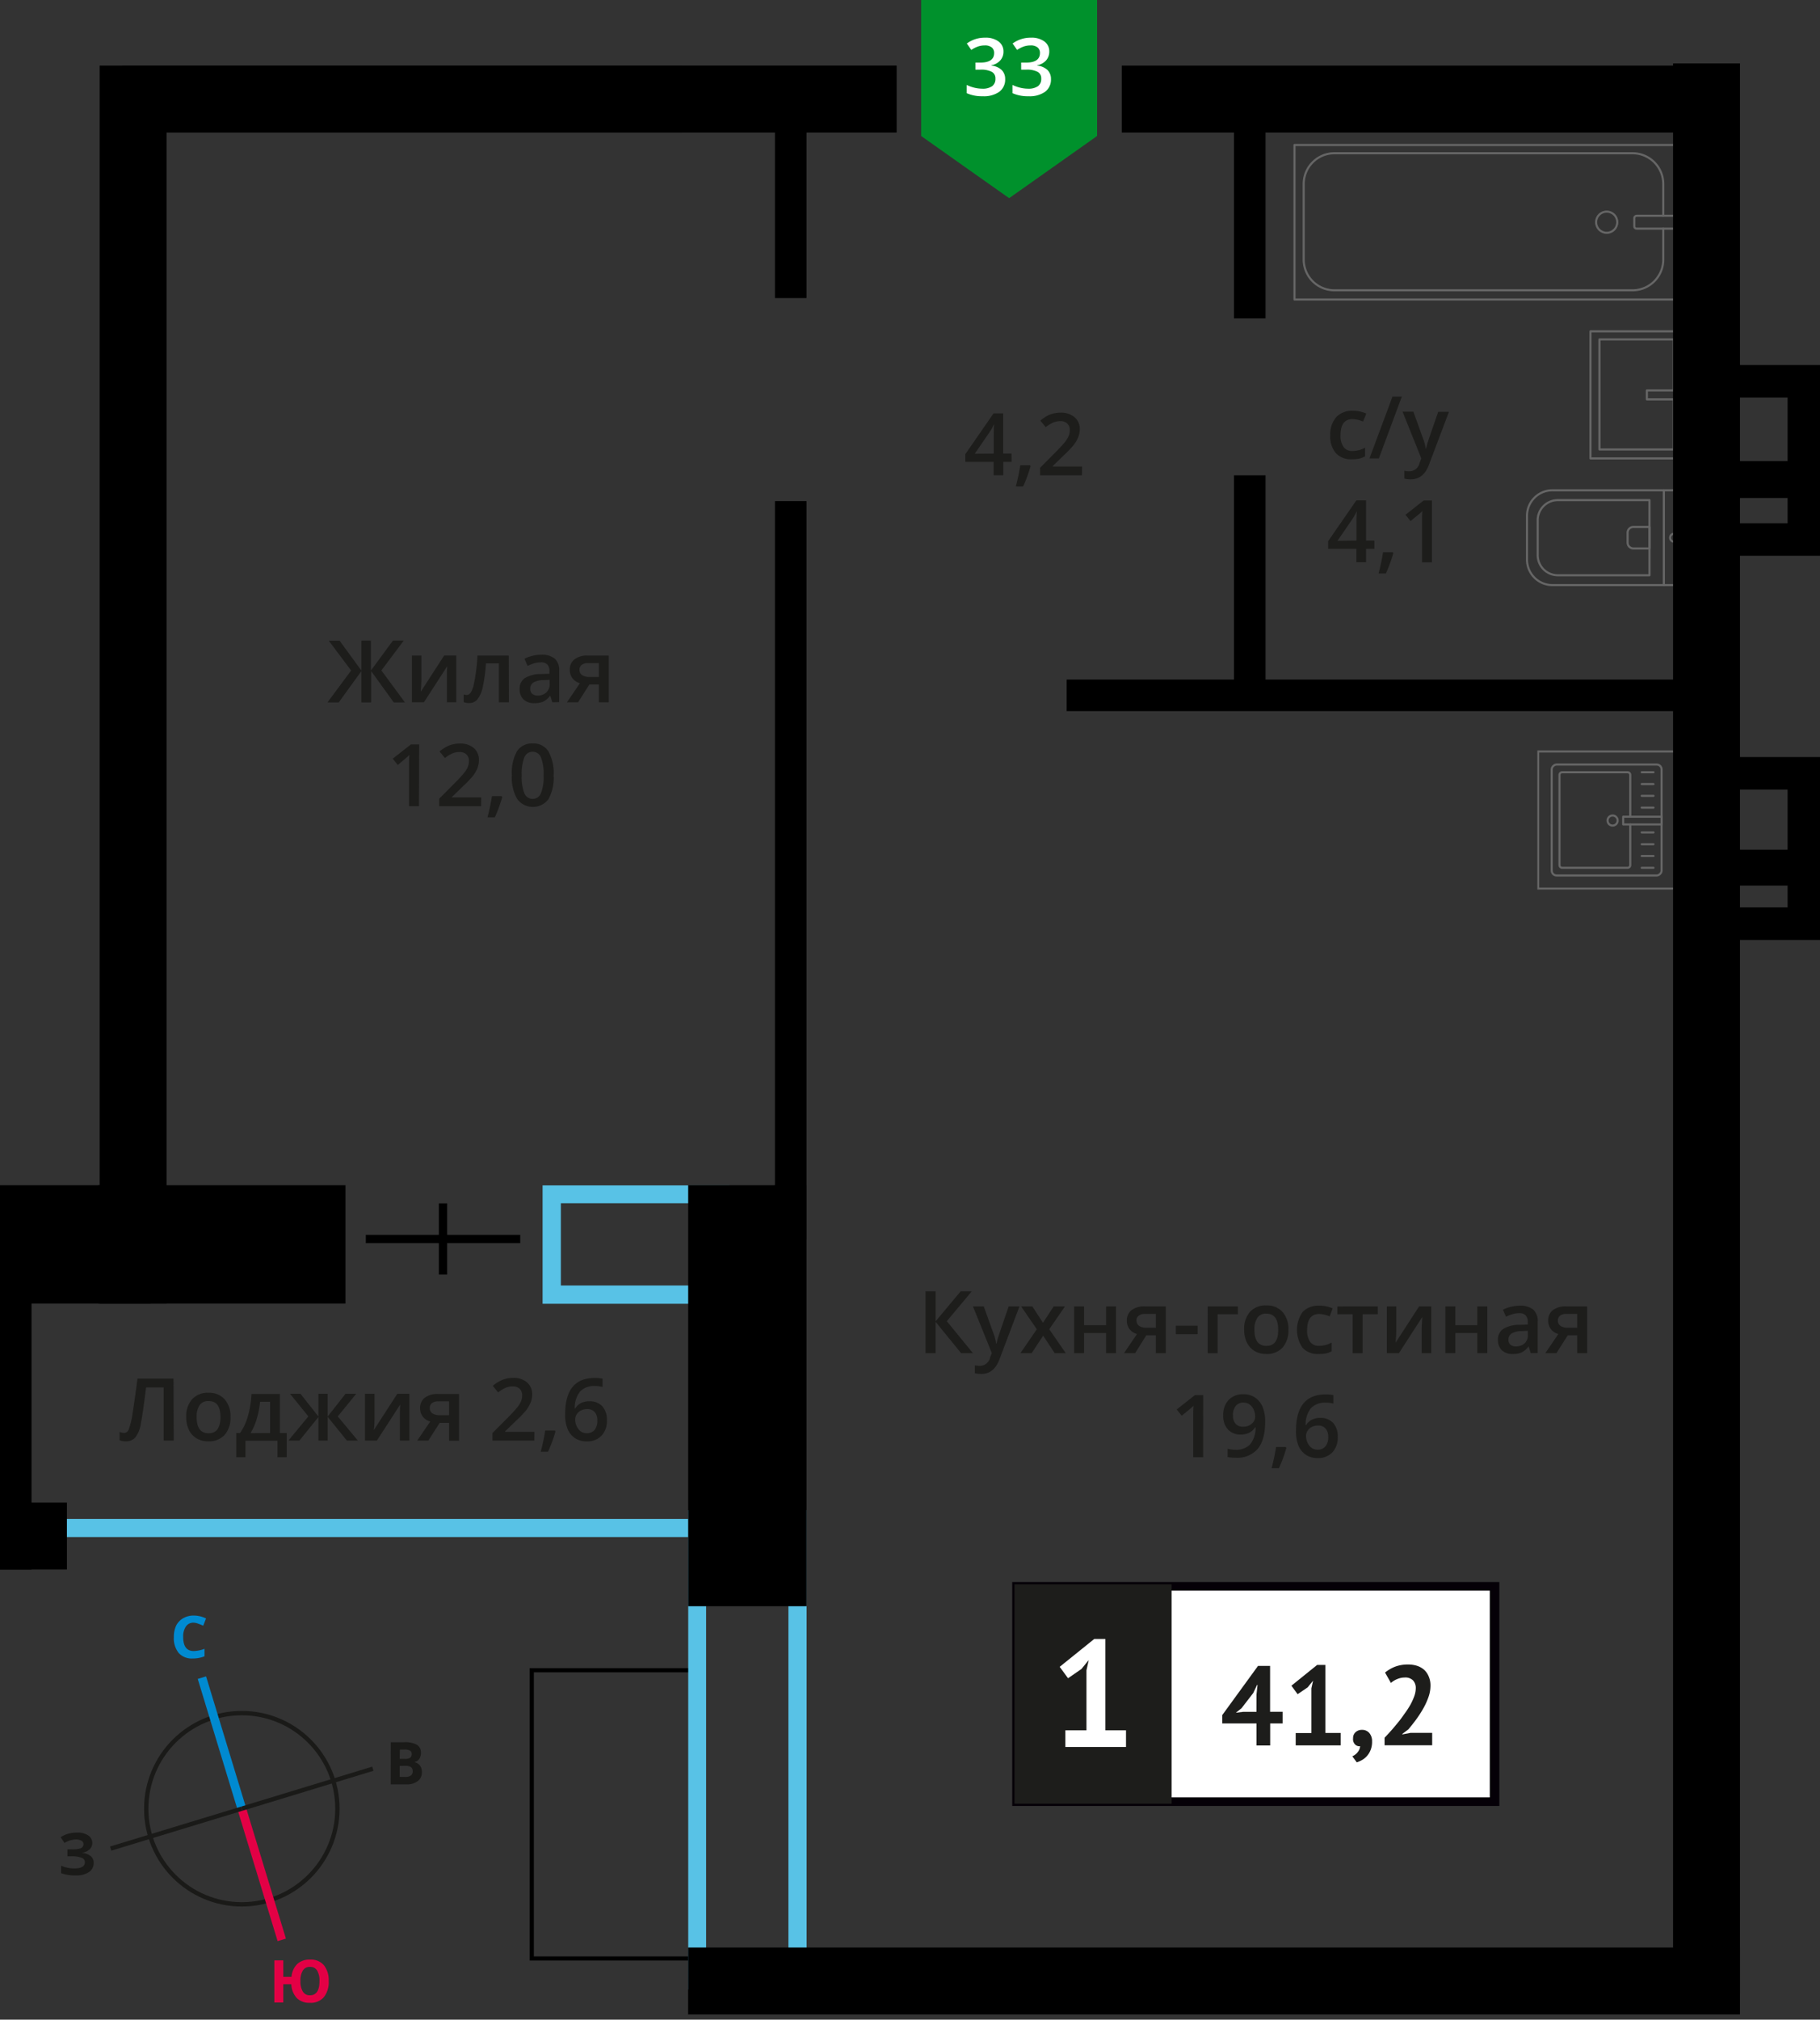 <svg xmlns="http://www.w3.org/2000/svg" width="407.25" height="451.81" viewBox="0 0 407.25 451.81">
  <rect x="0" y="0" width="407.25" height="451.81" fill="#333333" stroke="none"/>
  <defs>
    <style>
      .cls-1, .cls-15, .cls-16, .cls-17, .cls-2, .cls-3, .cls-4, .cls-9 {
        fill: none;
      }

      .cls-1, .cls-4 {
        stroke: #1a1a18;
      }

      .cls-1 {
        stroke-miterlimit: 22.93;
        stroke-width: 0.97px;
      }

      .cls-2 {
        stroke: #008ad1;
        stroke-width: 1.95px;
      }

      .cls-14, .cls-2, .cls-3, .cls-4 {
        stroke-miterlimit: 22.93;
      }

      .cls-3 {
        stroke: #e30045;
        stroke-width: 1.94px;
      }

      .cls-4 {
        stroke-width: 0.97px;
      }

      .cls-5 {
        isolation: isolate;
      }

      .cls-6 {
        fill: #008ad1;
      }

      .cls-7 {
        fill: #e30045;
      }

      .cls-8 {
        fill: #1a1a18;
      }

      .cls-9 {
        stroke: #666;
        stroke-linecap: round;
        stroke-linejoin: round;
        stroke-width: 0.47px;
      }

      .cls-10 {
        fill: #666;
      }

      .cls-11, .cls-14 {
        fill: #1d1d1b;
      }

      .cls-12 {
        fill: #fff;
      }

      .cls-13 {
        fill: #050007;
      }

      .cls-14 {
        stroke: #1d1d1b;
      }

      .cls-14, .cls-17 {
        stroke-width: 0.93px;
      }

      .cls-15, .cls-17 {
        stroke: #000;
      }

      .cls-15, .cls-16, .cls-17 {
        stroke-miterlimit: 10;
      }

      .cls-15 {
        stroke-width: 1.86px;
      }

      .cls-16 {
        stroke: #58c2e6;
        stroke-width: 4.05px;
      }

      .cls-18 {
        fill: #58c2e6;
      }

      .cls-19 {
        fill: #00912c;
        fill-rule: evenodd;
      }
    </style>
  </defs>
  <g id="text">
    <g>
      <circle class="cls-1" cx="54.11" cy="404.62" r="21.39"/>
      <line class="cls-2" x1="45.18" y1="375.3" x2="54.11" y2="404.63"/>
      <line class="cls-3" x1="63.05" y1="433.96" x2="54.11" y2="404.63"/>
      <line class="cls-4" x1="24.76" y1="413.54" x2="54.1" y2="404.61"/>
      <line class="cls-4" x1="83.43" y1="395.67" x2="54.1" y2="404.61"/>
      <g class="cls-5">
        <path class="cls-6" d="M43.34,363a2,2,0,0,0-1.74.85,3.94,3.94,0,0,0-.61,2.36c0,2.1.8,3.14,2.37,3.14a7.4,7.4,0,0,0,2.4-.5v1.67a6.68,6.68,0,0,1-2.59.49A3.94,3.94,0,0,1,40,369.8a5.25,5.25,0,0,1-1.1-3.58,6,6,0,0,1,.52-2.57A4,4,0,0,1,41,362a4.58,4.58,0,0,1,2.35-.59,6.26,6.26,0,0,1,2.76.65l-.64,1.62c-.36-.16-.71-.31-1.07-.43A3.22,3.22,0,0,0,43.34,363Z"/>
      </g>
      <g class="cls-5">
        <path class="cls-7" d="M73.55,443.18a5.38,5.38,0,0,1-1.08,3.59,3.83,3.83,0,0,1-3.1,1.27A4,4,0,0,1,66.43,447a4.8,4.8,0,0,1-1.24-3.11h-1.8v4.07h-2l0-9.41h2v3.68h1.84a4.51,4.51,0,0,1,1.27-2.86,4,4,0,0,1,2.86-1,3.84,3.84,0,0,1,3.11,1.25A5.38,5.38,0,0,1,73.55,443.18Zm-6.32,0a4.32,4.32,0,0,0,.55,2.37,1.77,1.77,0,0,0,1.58.8c1.43,0,2.13-1.06,2.13-3.18a4.41,4.41,0,0,0-.54-2.37,1.76,1.76,0,0,0-1.58-.8,1.79,1.79,0,0,0-1.6.81A4.28,4.28,0,0,0,67.23,443.2Z"/>
      </g>
      <g class="cls-5">
        <path class="cls-8" d="M87.44,389.75h2.93a5.57,5.57,0,0,1,2.91.56,2,2,0,0,1,.91,1.81,2.3,2.3,0,0,1-.39,1.38,1.6,1.6,0,0,1-1,.65v.07A2.11,2.11,0,0,1,94,395a2.37,2.37,0,0,1,.4,1.45,2.42,2.42,0,0,1-.92,2,4,4,0,0,1-2.53.72l-3.52,0Zm2,3.72h1.16a2.07,2.07,0,0,0,1.17-.25,1,1,0,0,0,.36-.83.83.83,0,0,0-.4-.78,2.61,2.61,0,0,0-1.25-.23h-1Zm0,1.58v2.45h1.3a1.94,1.94,0,0,0,1.22-.32,1.18,1.18,0,0,0,.39-1c0-.78-.56-1.17-1.68-1.16Z"/>
      </g>
      <g class="cls-5">
        <path class="cls-8" d="M20.65,412.23a1.92,1.92,0,0,1-.63,1.5,3.18,3.18,0,0,1-1.75.76v0a3.51,3.51,0,0,1,2,.71,1.91,1.91,0,0,1,.7,1.52,2.4,2.4,0,0,1-1.05,2.06,4.93,4.93,0,0,1-2.91.76,8.85,8.85,0,0,1-3.33-.5v-1.67a6.24,6.24,0,0,0,1.42.45,7.64,7.64,0,0,0,1.52.16c1.58,0,2.37-.47,2.37-1.39a1,1,0,0,0-.76-1,6,6,0,0,0-2.26-.33h-.88v-1.56h.79A6.31,6.31,0,0,0,18,413.5a1,1,0,0,0,.68-.95.88.88,0,0,0-.43-.76A2.37,2.37,0,0,0,17,411.5a4.93,4.93,0,0,0-2.56.78L13.57,411a5.84,5.84,0,0,1,1.7-.79,7.35,7.35,0,0,1,2-.25,4.19,4.19,0,0,1,2.46.63A2,2,0,0,1,20.65,412.23Z"/>
      </g>
    </g>
  </g>
  <g id="Layer_7" data-name="Layer 7">
    <g>
      <g>
        <g>
          <rect class="cls-9" x="316.11" y="5.99" width="34.57" height="87.45" transform="translate(383.1 -283.68) rotate(90)"/>
          <rect class="cls-9" x="369.14" y="44.83" width="2.88" height="9.77" rx="0.49" transform="translate(420.3 -320.87) rotate(90)"/>
          <path class="cls-9" d="M372.18,48.27V41.15a6.88,6.88,0,0,0-6.87-6.87H298.59a6.88,6.88,0,0,0-6.87,6.87V58.07a6.87,6.87,0,0,0,6.87,6.87h66.72a6.87,6.87,0,0,0,6.87-6.87V51.15"/>
          <circle class="cls-9" cx="359.52" cy="49.71" r="2.37"/>
        </g>
        <g>
          <path class="cls-9" d="M341.68,109.68h29.74a5.69,5.69,0,0,1,5.69,5.69v9.83a5.69,5.69,0,0,1-5.69,5.69H341.68a0,0,0,0,1,0,0V109.68A0,0,0,0,1,341.68,109.68Z" transform="translate(718.8 240.57) rotate(-180)"/>
          <path class="cls-9" d="M344.09,111.88H364.6a4.51,4.51,0,0,1,4.51,4.51v7.79a4.51,4.51,0,0,1-4.51,4.51H344.09a0,0,0,0,1,0,0V111.88A0,0,0,0,1,344.09,111.88Z" transform="translate(713.19 240.57) rotate(-180)"/>
          <path class="cls-9" d="M364.2,117.88h3.62a1.29,1.29,0,0,1,1.29,1.29v2.23a1.29,1.29,0,0,1-1.29,1.29H364.2a0,0,0,0,1,0,0v-4.8a0,0,0,0,1,0,0Z" transform="translate(733.31 240.57) rotate(-180)"/>
          <circle class="cls-9" cx="374.61" cy="120.29" r="0.9"/>
          <line class="cls-9" x1="372.31" y1="109.68" x2="372.31" y2="130.89"/>
        </g>
        <g>
          <rect class="cls-9" x="355.9" y="74.12" width="21.22" height="28.43" transform="translate(733.01 176.67) rotate(180)"/>
          <polyline class="cls-9" points="377.12 89.34 368.51 89.34 368.51 87.34 377.12 87.34"/>
          <polyline class="cls-9" points="374.51 89.34 374.51 100.55 357.9 100.55 357.9 75.93 374.51 75.93 374.51 87.34"/>
        </g>
      </g>
      <g>
        <g>
          <rect class="cls-9" x="347.1" y="171.16" width="24.82" height="24.58" rx="1.09" transform="translate(542.96 -176.07) rotate(90)"/>
          <path class="cls-9" d="M364.79,184.43v9.1a.59.59,0,0,1-.59.6H349.55a.59.59,0,0,1-.59-.6V173.36a.59.59,0,0,1,.59-.6H364.2a.59.59,0,0,1,.59.6v9.34"/>
          <circle class="cls-9" cx="360.84" cy="183.56" r="1.13"/>
          <rect class="cls-9" x="366.64" y="179.26" width="1.73" height="8.6" transform="translate(551.07 -183.94) rotate(90)"/>
          <line class="cls-9" x1="369.99" y1="172.76" x2="367.36" y2="172.76"/>
          <line class="cls-9" x1="369.99" y1="175.4" x2="367.36" y2="175.4"/>
          <line class="cls-9" x1="369.99" y1="178.03" x2="367.36" y2="178.03"/>
          <line class="cls-9" x1="369.99" y1="180.67" x2="367.36" y2="180.67"/>
          <line class="cls-9" x1="369.99" y1="186.22" x2="367.36" y2="186.22"/>
          <line class="cls-9" x1="369.99" y1="188.86" x2="367.36" y2="188.86"/>
          <line class="cls-9" x1="369.99" y1="191.49" x2="367.36" y2="191.49"/>
          <line class="cls-9" x1="369.99" y1="194.13" x2="367.36" y2="194.13"/>
        </g>
        <path class="cls-10" d="M374.62,168.34v30.21H344.41V168.34h30.21m.46-.46H344V199h31.13V167.88Z"/>
      </g>
      <g>
        <path class="cls-11" d="M78.57,150l-5-6.67h2.42L80.86,150v-6.69H83V150l4.92-6.69h2.42l-5,6.67,5.27,7.15h-2.5l-5.06-7v7H80.86v-7l-5.06,7H73.28Z"/>
        <path class="cls-11" d="M94.29,146.65V152q0,.94-.15,2.76l5.25-8.12h2.71v10.46H100v-5.27c0-.29,0-.76,0-1.4s.06-1.13.09-1.42l-5.23,8.09H92.17V146.65Z"/>
        <path class="cls-11" d="M113.87,157.11h-2.24v-8.72h-2.89a35.33,35.33,0,0,1-.71,5.26,6.9,6.9,0,0,1-1.17,2.76,2.34,2.34,0,0,1-1.88.87,3.1,3.1,0,0,1-1.22-.21v-1.74a1.94,1.94,0,0,0,.7.14c.64,0,1.15-.73,1.52-2.17a41.12,41.12,0,0,0,.86-6.65h7Z"/>
        <path class="cls-11" d="M123.59,157.11l-.45-1.45h-.07a4.4,4.4,0,0,1-1.52,1.3,4.84,4.84,0,0,1-2,.34,3.36,3.36,0,0,1-2.41-.83,3.15,3.15,0,0,1-.86-2.36,2.78,2.78,0,0,1,1.2-2.44,7,7,0,0,1,3.66-.89l1.8-.06v-.56a2.12,2.12,0,0,0-.46-1.5,1.94,1.94,0,0,0-1.46-.49,5,5,0,0,0-1.54.23,13.51,13.51,0,0,0-1.42.56l-.71-1.59a7.59,7.59,0,0,1,1.86-.67,8.25,8.25,0,0,1,1.91-.24,4.52,4.52,0,0,1,3,.87,3.4,3.4,0,0,1,1,2.74v7Zm-3.31-1.51a2.75,2.75,0,0,0,1.94-.68A2.44,2.44,0,0,0,123,153v-.91l-1.35.06a4.52,4.52,0,0,0-2.28.52,1.59,1.59,0,0,0-.72,1.43,1.41,1.41,0,0,0,.42,1.09A1.81,1.81,0,0,0,120.28,155.6Z"/>
        <path class="cls-11" d="M129.35,157.11h-2.49l2.91-4.28a3.12,3.12,0,0,1-1.66-1.09,3.07,3.07,0,0,1-.61-1.93,2.81,2.81,0,0,1,1.06-2.32,4.55,4.55,0,0,1,2.9-.84h4.76v10.46H134v-4h-2.11Zm.32-7.28a1.35,1.35,0,0,0,.61,1.21,3,3,0,0,0,1.64.4H134v-3.1h-2.42a2.29,2.29,0,0,0-1.4.38A1.31,1.31,0,0,0,129.67,149.83Z"/>
        <path class="cls-11" d="M93.75,180.35H91.53v-8.93c0-1.06,0-1.91.08-2.53-.15.15-.33.32-.54.5L89,171.13l-1.12-1.41,4.07-3.19h1.85Z"/>
        <path class="cls-11" d="M107.65,180.35H98.28v-1.68l3.57-3.59a28.57,28.57,0,0,0,2.09-2.29,4.94,4.94,0,0,0,.75-1.27,3.39,3.39,0,0,0,.24-1.28,2,2,0,0,0-.56-1.47,2.16,2.16,0,0,0-1.56-.54,4.2,4.2,0,0,0-1.53.29,7.3,7.3,0,0,0-1.72,1.06l-1.2-1.47a8.25,8.25,0,0,1,2.24-1.38,6.58,6.58,0,0,1,2.32-.4,4.58,4.58,0,0,1,3.09,1,3.44,3.44,0,0,1,1.16,2.71,4.81,4.81,0,0,1-.33,1.78,7.69,7.69,0,0,1-1,1.74,24.54,24.54,0,0,1-2.32,2.41l-2.4,2.33v.09h6.56Z"/>
        <path class="cls-11" d="M112.38,178.32a31.22,31.22,0,0,1-1.66,4.53h-1.64a46.9,46.9,0,0,0,1-4.75h2.18Z"/>
        <path class="cls-11" d="M123.88,173.44a9.77,9.77,0,0,1-1.16,5.35,4.37,4.37,0,0,1-7-.06,9.68,9.68,0,0,1-1.19-5.29,9.94,9.94,0,0,1,1.16-5.4,4,4,0,0,1,3.53-1.73,3.92,3.92,0,0,1,3.51,1.81A9.8,9.8,0,0,1,123.88,173.44Zm-7.14,0a10.26,10.26,0,0,0,.58,4,2,2,0,0,0,3.73,0,10,10,0,0,0,.59-4,10.15,10.15,0,0,0-.59-4,2,2,0,0,0-3.73,0A10.28,10.28,0,0,0,116.74,173.44Z"/>
      </g>
      <g>
        <path class="cls-11" d="M38.88,322.26H36.62V310.38H32.69c-.5,4-.9,6.78-1.2,8.23a6.35,6.35,0,0,1-1.26,3,2.74,2.74,0,0,1-2.15.83,3.64,3.64,0,0,1-1.32-.24v-1.88a2.58,2.58,0,0,0,1,.24,1.17,1.17,0,0,0,1.06-.82,16.85,16.85,0,0,0,.85-3.62c.3-1.86.67-4.44,1.09-7.72h8.07Z"/>
        <path class="cls-11" d="M51.57,317a5.67,5.67,0,0,1-1.31,4,4.72,4.72,0,0,1-3.66,1.44,5,5,0,0,1-2.59-.66,4.32,4.32,0,0,1-1.73-1.9,6.39,6.39,0,0,1-.61-2.88A5.67,5.67,0,0,1,43,313a4.73,4.73,0,0,1,3.68-1.43,4.59,4.59,0,0,1,3.59,1.47A5.63,5.63,0,0,1,51.57,317ZM44,317q0,3.63,2.68,3.63c1.76,0,2.65-1.21,2.65-3.63s-.89-3.58-2.67-3.58a2.28,2.28,0,0,0-2,.93A4.7,4.7,0,0,0,44,317Z"/>
        <path class="cls-11" d="M64.16,326H62.09v-3.7H54.92V326H52.87v-5.42h.85a12.86,12.86,0,0,0,1.77-3.86,20.84,20.84,0,0,0,.78-4.88h6.36v8.74h1.53Zm-3.72-5.42v-7H58.19a19.75,19.75,0,0,1-.75,3.84,13,13,0,0,1-1.39,3.19Z"/>
        <path class="cls-11" d="M71.25,316.88V311.8h2.07v5.08l4-5.08H79.7l-4.12,5.06,4.49,5.4H77.62l-4.3-5.3v5.3H71.25V317L67,322.26H64.53l4.47-5.4-4.1-5.06h2.34Z"/>
        <path class="cls-11" d="M83.8,311.8v5.37c0,.62,0,1.54-.15,2.75l5.25-8.12h2.71v10.46H89.48V317c0-.29,0-.76,0-1.41s.06-1.13.09-1.42l-5.23,8.09H81.67V311.8Z"/>
        <path class="cls-11" d="M95.85,322.26H93.36L96.27,318A3,3,0,0,1,94,315a2.81,2.81,0,0,1,1.06-2.32,4.55,4.55,0,0,1,2.9-.84h4.76v10.46h-2.23v-4H98.38Zm.32-7.28a1.35,1.35,0,0,0,.61,1.21,2.93,2.93,0,0,0,1.64.4h2.07v-3.1H98.07a2.29,2.29,0,0,0-1.4.38A1.33,1.33,0,0,0,96.17,315Z"/>
        <path class="cls-11" d="M119.56,322.26h-9.37v-1.68l3.57-3.58a30,30,0,0,0,2.09-2.3,4.94,4.94,0,0,0,.75-1.27,3.39,3.39,0,0,0,.24-1.28,2,2,0,0,0-.56-1.47,2.16,2.16,0,0,0-1.56-.54,4.2,4.2,0,0,0-1.53.29,7.3,7.3,0,0,0-1.72,1.06l-1.2-1.46a7.78,7.78,0,0,1,2.24-1.38,6.37,6.37,0,0,1,2.32-.41,4.53,4.53,0,0,1,3.09,1,3.41,3.41,0,0,1,1.16,2.71,4.8,4.8,0,0,1-.33,1.77,7.69,7.69,0,0,1-1,1.74,24.54,24.54,0,0,1-2.32,2.41l-2.4,2.33v.1h6.56Z"/>
        <path class="cls-11" d="M124.29,320.23a31.22,31.22,0,0,1-1.66,4.53H121a46.9,46.9,0,0,0,1-4.75h2.18Z"/>
        <path class="cls-11" d="M126.46,316.37q0-8.12,6.61-8.11a8.06,8.06,0,0,1,1.76.16v1.85a6,6,0,0,0-1.67-.21,4.36,4.36,0,0,0-3.34,1.2,5.82,5.82,0,0,0-1.21,3.82h.12a3,3,0,0,1,1.25-1.19,4,4,0,0,1,1.89-.42,3.76,3.76,0,0,1,2.93,1.15,4.47,4.47,0,0,1,1,3.13,4.76,4.76,0,0,1-1.22,3.44,4.38,4.38,0,0,1-3.31,1.26,4.66,4.66,0,0,1-2.58-.71,4.57,4.57,0,0,1-1.69-2.08A8.34,8.34,0,0,1,126.46,316.37Zm4.82,4.25a2.17,2.17,0,0,0,1.76-.74,3.14,3.14,0,0,0,.62-2.11,2.77,2.77,0,0,0-.58-1.87,2.15,2.15,0,0,0-1.74-.68,2.86,2.86,0,0,0-1.33.31,2.35,2.35,0,0,0-.95.84,2,2,0,0,0-.35,1.09,3.48,3.48,0,0,0,.72,2.24A2.26,2.26,0,0,0,131.28,320.62Z"/>
      </g>
      <g>
        <path class="cls-11" d="M226.36,103.32H224.5v3h-2.16v-3H216V101.6l6.32-9.13h2.16v9h1.86Zm-4-1.85V98c0-1.23,0-2.25.09-3h-.08a10.06,10.06,0,0,1-.83,1.51l-3.43,5Z"/>
        <path class="cls-11" d="M230.6,104.3a32.47,32.47,0,0,1-1.66,4.53H227.3a46.71,46.71,0,0,0,1-4.75h2.19Z"/>
        <path class="cls-11" d="M242.1,106.33h-9.37v-1.68l3.56-3.58a30.83,30.83,0,0,0,2.1-2.3,5.59,5.59,0,0,0,.75-1.27,3.39,3.39,0,0,0,.24-1.28,1.93,1.93,0,0,0-.57-1.47,2.13,2.13,0,0,0-1.55-.54,4.29,4.29,0,0,0-1.54.29A7.5,7.5,0,0,0,234,95.56l-1.2-1.46A7.78,7.78,0,0,1,235,92.72a6.62,6.62,0,0,1,2.32-.41,4.54,4.54,0,0,1,3.09,1A3.38,3.38,0,0,1,241.62,96a4.8,4.8,0,0,1-.34,1.77,7.33,7.33,0,0,1-1,1.74,23.06,23.06,0,0,1-2.31,2.41l-2.4,2.33v.1h6.56Z"/>
      </g>
      <g>
        <path class="cls-11" d="M302.5,102.74a4.54,4.54,0,0,1-3.6-1.39,5.74,5.74,0,0,1-1.24-4A5.84,5.84,0,0,1,299,93.32a4.78,4.78,0,0,1,3.73-1.42,7,7,0,0,1,3,.62L305,94.3a6.85,6.85,0,0,0-2.33-.55c-1.81,0-2.71,1.21-2.71,3.61a4.31,4.31,0,0,0,.68,2.64,2.34,2.34,0,0,0,2,.89,5.73,5.73,0,0,0,2.81-.74v1.94a4.43,4.43,0,0,1-1.28.5A7.64,7.64,0,0,1,302.5,102.74Z"/>
        <path class="cls-11" d="M313.68,88.72l-5.14,13.83h-2.1l5.15-13.83Z"/>
        <path class="cls-11" d="M313.84,92.09h2.42L318.39,98a10.87,10.87,0,0,1,.64,2.38h.08a11.3,11.3,0,0,1,.31-1.26q.22-.73,2.4-7h2.4l-4.47,11.85c-.81,2.17-2.17,3.26-4.06,3.26a6.17,6.17,0,0,1-1.44-.16v-1.76a4.86,4.86,0,0,0,1.14.12,2.35,2.35,0,0,0,2.26-1.87l.39-1Z"/>
        <path class="cls-11" d="M307.53,122.77h-1.86v3h-2.16v-3h-6.32v-1.71l6.32-9.13h2.16v9h1.86Zm-4-1.84v-3.47c0-1.24,0-2.25.09-3h-.08a10.09,10.09,0,0,1-.83,1.52l-3.43,5Z"/>
        <path class="cls-11" d="M311.77,123.76a32.47,32.47,0,0,1-1.66,4.53h-1.64a44.63,44.63,0,0,0,1-4.75h2.19Z"/>
        <path class="cls-11" d="M320.42,125.79H318.2v-8.93c0-1.06,0-1.91.08-2.53-.15.15-.33.32-.54.5l-2.12,1.74-1.12-1.41,4.07-3.2h1.85Z"/>
      </g>
      <g>
        <path class="cls-11" d="M217.71,302.71h-2.65l-5.7-7v7H207.1V288.88h2.26v6.7l5.6-6.7h2.48l-5.58,6.68Z"/>
        <path class="cls-11" d="M217.71,292.25h2.42l2.13,5.93a10.87,10.87,0,0,1,.64,2.38H223a10.33,10.33,0,0,1,.31-1.26q.22-.75,2.4-7.05h2.41l-4.48,11.85c-.81,2.17-2.17,3.26-4.06,3.26a6.83,6.83,0,0,1-1.44-.16v-1.76a5.51,5.51,0,0,0,1.14.11,2.34,2.34,0,0,0,2.26-1.86l.39-1Z"/>
        <path class="cls-11" d="M232,297.36l-3.51-5.11H231l2.38,3.66,2.4-3.66h2.52l-3.52,5.11,3.7,5.35H236l-2.58-3.92-2.57,3.92h-2.52Z"/>
        <path class="cls-11" d="M242.57,292.25v4.2h4.93v-4.2h2.22v10.46H247.5V298.2h-4.93v4.51h-2.22V292.25Z"/>
        <path class="cls-11" d="M254,302.71h-2.49l2.91-4.29a3.11,3.11,0,0,1-1.66-1.08,3.07,3.07,0,0,1-.61-1.93,2.83,2.83,0,0,1,1.06-2.33,4.61,4.61,0,0,1,2.9-.83h4.76v10.46h-2.23v-4H256.5Zm.32-7.29a1.35,1.35,0,0,0,.61,1.21,2.93,2.93,0,0,0,1.64.4h2.07v-3.1h-2.42a2.2,2.2,0,0,0-1.4.39A1.3,1.3,0,0,0,254.29,295.42Z"/>
        <path class="cls-11" d="M263.11,298.46v-1.89H268v1.89Z"/>
        <path class="cls-11" d="M277,292.25V294h-4.54v8.72h-2.22V292.25Z"/>
        <path class="cls-11" d="M288.3,297.46a5.74,5.74,0,0,1-1.31,4,4.72,4.72,0,0,1-3.66,1.44,5,5,0,0,1-2.59-.67,4.32,4.32,0,0,1-1.73-1.9,6.35,6.35,0,0,1-.61-2.87,5.66,5.66,0,0,1,1.31-4,4.7,4.7,0,0,1,3.68-1.43,4.61,4.61,0,0,1,3.59,1.46A5.65,5.65,0,0,1,288.3,297.46Zm-7.61,0q0,3.62,2.68,3.62t2.64-3.62c0-2.39-.88-3.59-2.66-3.59a2.27,2.27,0,0,0-2,.93A4.71,4.71,0,0,0,280.69,297.46Z"/>
        <path class="cls-11" d="M295.07,302.9a4.58,4.58,0,0,1-3.6-1.39,7,7,0,0,1,0-8,4.78,4.78,0,0,1,3.73-1.42,7,7,0,0,1,3,.61l-.67,1.79a6.62,6.62,0,0,0-2.33-.55c-1.8,0-2.71,1.2-2.71,3.6a4.33,4.33,0,0,0,.68,2.65,2.33,2.33,0,0,0,2,.88,5.62,5.62,0,0,0,2.81-.74v1.94a4.16,4.16,0,0,1-1.28.5A7.58,7.58,0,0,1,295.07,302.9Z"/>
        <path class="cls-11" d="M308.3,292.25V294h-3.4v8.72h-2.23V294h-3.41v-1.74Z"/>
        <path class="cls-11" d="M312.44,292.25v5.36c0,.62-.05,1.54-.15,2.75l5.25-8.11h2.72v10.46h-2.14v-5.27c0-.29,0-.76.05-1.41s.07-1.12.09-1.42l-5.23,8.1h-2.71V292.25Z"/>
        <path class="cls-11" d="M325.65,292.25v4.2h4.92v-4.2h2.23v10.46h-2.23V298.2h-4.92v4.51h-2.23V292.25Z"/>
        <path class="cls-11" d="M342.52,302.71l-.45-1.46H342a4.32,4.32,0,0,1-1.53,1.3,4.78,4.78,0,0,1-2,.35,3.32,3.32,0,0,1-2.41-.84,3.09,3.09,0,0,1-.87-2.35,2.77,2.77,0,0,1,1.21-2.44,6.9,6.9,0,0,1,3.66-.9l1.8-.06v-.55a2.08,2.08,0,0,0-.47-1.5,1.9,1.9,0,0,0-1.45-.5,5,5,0,0,0-1.54.24,11.59,11.59,0,0,0-1.42.55L336.3,293a7.42,7.42,0,0,1,1.87-.68,8.79,8.79,0,0,1,1.91-.23,4.52,4.52,0,0,1,3,.87,3.39,3.39,0,0,1,1,2.73v7Zm-3.31-1.52a2.76,2.76,0,0,0,1.94-.67,2.46,2.46,0,0,0,.73-1.9v-.91l-1.34.06a4.6,4.6,0,0,0-2.28.52,1.6,1.6,0,0,0-.72,1.44,1.4,1.4,0,0,0,.42,1.08A1.75,1.75,0,0,0,339.21,301.19Z"/>
        <path class="cls-11" d="M348.27,302.71h-2.48l2.91-4.29a3.07,3.07,0,0,1-1.66-1.08,3,3,0,0,1-.61-1.93,2.8,2.8,0,0,1,1.06-2.33,4.6,4.6,0,0,1,2.89-.83h4.77v10.46h-2.23v-4h-2.11Zm.33-7.29a1.35,1.35,0,0,0,.61,1.21,2.91,2.91,0,0,0,1.64.4h2.07v-3.1H350.5a2.23,2.23,0,0,0-1.41.39A1.32,1.32,0,0,0,348.6,295.42Z"/>
        <path class="cls-11" d="M269.22,326H267V317c0-1.07,0-1.91.08-2.54a7,7,0,0,1-.54.51c-.21.18-.91.76-2.12,1.74l-1.11-1.41,4.06-3.2h1.86Z"/>
        <path class="cls-11" d="M283.1,318c0,2.72-.55,4.76-1.65,6.1a6,6,0,0,1-4.95,2,7.55,7.55,0,0,1-1.81-.16v-1.86a6.16,6.16,0,0,0,1.69.24,4.36,4.36,0,0,0,3.36-1.21,5.88,5.88,0,0,0,1.21-3.8h-.11a3.33,3.33,0,0,1-1.35,1.22,4.13,4.13,0,0,1-1.85.38,3.72,3.72,0,0,1-2.88-1.14,4.46,4.46,0,0,1-1.05-3.14,4.82,4.82,0,0,1,1.21-3.45,4.38,4.38,0,0,1,3.32-1.28,4.58,4.58,0,0,1,2.57.72,4.63,4.63,0,0,1,1.69,2.08A8.18,8.18,0,0,1,283.1,318Zm-4.83-4.24a2.16,2.16,0,0,0-1.76.76,3.24,3.24,0,0,0-.62,2.11,2.79,2.79,0,0,0,.57,1.86,2.16,2.16,0,0,0,1.74.67,2.75,2.75,0,0,0,1.89-.67,2,2,0,0,0,.77-1.57,3.78,3.78,0,0,0-.33-1.57,2.8,2.8,0,0,0-.91-1.16A2.26,2.26,0,0,0,278.27,313.78Z"/>
        <path class="cls-11" d="M287.84,323.91a30.8,30.8,0,0,1-1.66,4.53h-1.64a46.75,46.75,0,0,0,1-4.74h2.18Z"/>
        <path class="cls-11" d="M290,320.05q0-8.1,6.61-8.11a8.06,8.06,0,0,1,1.76.16V314a6,6,0,0,0-1.67-.21,4.32,4.32,0,0,0-3.33,1.19,5.73,5.73,0,0,0-1.21,3.82h.11a3.05,3.05,0,0,1,1.25-1.19,4,4,0,0,1,1.89-.42,3.77,3.77,0,0,1,2.93,1.16,4.45,4.45,0,0,1,1,3.13,4.77,4.77,0,0,1-1.21,3.43,4.42,4.42,0,0,1-3.32,1.27,4.59,4.59,0,0,1-2.58-.72,4.52,4.52,0,0,1-1.69-2.08A8.34,8.34,0,0,1,290,320.05Zm4.82,4.25a2.19,2.19,0,0,0,1.77-.74,3.2,3.2,0,0,0,.62-2.11,2.79,2.79,0,0,0-.59-1.87,2.17,2.17,0,0,0-1.74-.68,2.86,2.86,0,0,0-1.33.31,2.35,2.35,0,0,0-.95.84,2,2,0,0,0-.35,1.09,3.53,3.53,0,0,0,.72,2.25A2.26,2.26,0,0,0,294.83,324.3Z"/>
      </g>
      <g>
        <rect class="cls-12" x="227.47" y="354.88" width="105.93" height="48.16"/>
        <path class="cls-13" d="M333.39,355.84H228.62v46.24H333.39Zm-105.82-1.92H335.5V404h-109V353.92Z"/>
        <rect class="cls-14" x="227.47" y="354.88" width="34.23" height="48.16"/>
        <g>
          <path class="cls-11" d="M287,385.54h-2.78v4.93h-3.06v-4.93h-7.66v-1.87l8-11h2.7v10.26H287Zm-5.84-6.5.23-2.12h-.1l-.86,1.82-2.63,3.41-1.26,1,1.61-.2h3Z"/>
          <path class="cls-11" d="M289.93,387.69h3.51v-10l.38-1.72-1.21,1.5L290.36,379l-1.39-1.9,5.76-4.65h1.85v15.22H300v2.78H289.93Z"/>
          <path class="cls-11" d="M302.77,388.85a1.72,1.72,0,0,1,.57-1.36,2,2,0,0,1,1.4-.51,2.08,2.08,0,0,1,1.67.71,2.79,2.79,0,0,1,.61,1.87,4.86,4.86,0,0,1-.36,2,4.3,4.3,0,0,1-.87,1.36,4.38,4.38,0,0,1-1.11.86,6.68,6.68,0,0,1-1.08.47l-1-1.36a3,3,0,0,0,1.19-.91,2.46,2.46,0,0,0,.56-1.34,1.38,1.38,0,0,1-1.1-.36A1.69,1.69,0,0,1,302.77,388.85Z"/>
          <path class="cls-11" d="M320.09,377.1a7.77,7.77,0,0,1-.47,2.6,15.76,15.76,0,0,1-1.19,2.58,25.47,25.47,0,0,1-1.59,2.44q-.87,1.17-1.71,2.16l-1.34,1V388l1.82-.35h4.86v2.78H309.82v-1.69c.41-.43.86-.92,1.37-1.48s1-1.17,1.53-1.8,1-1.28,1.5-2a21.9,21.9,0,0,0,1.32-2,13.43,13.43,0,0,0,.92-2,5.34,5.34,0,0,0,.34-1.82,2.48,2.48,0,0,0-.59-1.7,2.4,2.4,0,0,0-1.89-.67,4.31,4.31,0,0,0-1.65.34,4.79,4.79,0,0,0-1.43.87l-1.32-2.32a8.45,8.45,0,0,1,2.24-1.31,8,8,0,0,1,2.95-.49,6.29,6.29,0,0,1,2,.3,4.56,4.56,0,0,1,1.57.89,4.18,4.18,0,0,1,1,1.45A5.12,5.12,0,0,1,320.09,377.1Z"/>
        </g>
        <path class="cls-12" d="M238.39,387.08h4.72V373.67l.51-2.31-1.63,2-3,2.07-1.87-2.55,7.74-6.24h2.48v20.44h4.62v3.73H238.39Z"/>
      </g>
      <g>
        <line class="cls-15" x1="99.13" y1="269.21" x2="99.13" y2="285.13"/>
        <line class="cls-15" x1="81.86" y1="277.17" x2="116.41" y2="277.17"/>
      </g>
      <polyline class="cls-16" points="155.77 341.82 23.95 341.82 13.92 341.82"/>
      <rect class="cls-17" x="105.04" y="387.59" width="64.48" height="36.58" transform="translate(543.16 268.6) rotate(90)"/>
      <path class="cls-18" d="M176.42,341.88V441H158V341.88h18.39m4.05-4.05H154V445.07h26.49V337.83Z"/>
      <path class="cls-18" d="M159.21,269.18v18.39H125.5V269.18h33.71m4-4h-41.8v26.48h41.8V265.14Z"/>
      <rect y="265.13" width="33.74" height="26.48" transform="translate(33.74 556.75) rotate(-180)"/>
      <rect x="120.14" y="298.98" width="94.18" height="26.48" transform="translate(479.45 145) rotate(90)"/>
      <rect x="21.97" y="265.13" width="55.34" height="26.48" transform="translate(99.28 556.75) rotate(-180)"/>
      <rect x="-108.68" y="145.67" width="276.94" height="14.97" transform="translate(182.94 123.36) rotate(90)"/>
      <rect x="153.98" y="435.67" width="235.36" height="14.97" transform="translate(543.32 886.31) rotate(-180)"/>
      <rect x="253.56" y="41.61" width="52.18" height="7.06" transform="translate(324.79 -234.51) rotate(90)"/>
      <rect x="153.12" y="39.34" width="47.63" height="7.06" transform="translate(219.81 -134.07) rotate(90)"/>
      <rect x="94.4" y="191.1" width="165.08" height="7.06" transform="translate(371.57 17.7) rotate(90)"/>
      <rect x="253.56" y="128.89" width="52.18" height="7.06" transform="translate(412.07 -147.23) rotate(90)"/>
      <rect x="238.68" y="152.02" width="143.18" height="7.06"/>
      <rect x="27.43" y="14.68" width="173.18" height="14.97" transform="translate(228.03 44.33) rotate(-180)"/>
      <rect x="251" y="14.68" width="130.85" height="14.97" transform="translate(632.86 44.33) rotate(-180)"/>
      <rect x="165.95" y="222.61" width="431.81" height="14.97" transform="translate(151.76 611.95) rotate(-90)"/>
      <g>
        <rect x="-37.62" y="306.44" width="82.3" height="7.06" transform="translate(313.5 306.44) rotate(90)"/>
        <rect y="336.15" width="14.97" height="14.97" transform="translate(14.97 687.26) rotate(-180)"/>
      </g>
      <path d="M400,111.4v5.66H385.76V111.4H400m7.27-7.27H378.49v20.2h28.76v-20.2Z"/>
      <path d="M400,88.93v14.22H385.76V88.93H400m7.27-7.27H378.49v28.76h28.76V81.66Z"/>
      <path d="M400,176.63v14.22H385.76V176.63H400m7.27-7.27H378.49v28.75h28.76V169.36Z"/>
      <path d="M400,197.37V203H385.76v-5.66H400m7.27-7.27H378.49v20.2h28.76V190.1Z"/>
      <rect x="27.43" y="14.68" width="173.18" height="14.97" transform="translate(228.03 44.33) rotate(-180)"/>
      <rect x="27.43" y="14.68" width="125.3" height="14.97" transform="translate(180.15 44.33) rotate(-180)"/>
      <g>
        <polygon class="cls-19" points="245.49 30.43 245.48 30.43 235.65 37.38 225.81 44.33 215.96 37.38 206.13 30.43 206.12 30.43 206.12 30.42 206.12 0 245.49 0 245.49 30.42 245.49 30.43"/>
        <g>
          <path class="cls-12" d="M224.54,11.51a2.92,2.92,0,0,1-.71,2,3.52,3.52,0,0,1-2,1.09v.07a3.92,3.92,0,0,1,2.32,1,2.79,2.79,0,0,1,.77,2,3.4,3.4,0,0,1-1.31,2.86,6,6,0,0,1-3.72,1,8.39,8.39,0,0,1-3.59-.69V19a8.88,8.88,0,0,0,1.73.62,7.83,7.83,0,0,0,1.75.22,3.7,3.7,0,0,0,2.23-.56,2,2,0,0,0,.73-1.7,1.62,1.62,0,0,0-.81-1.51,5.21,5.21,0,0,0-2.56-.49h-1.11V14h1.13c2,0,3.06-.71,3.06-2.12a1.55,1.55,0,0,0-.53-1.27,2.4,2.4,0,0,0-1.58-.45,4.7,4.7,0,0,0-1.4.21,6.39,6.39,0,0,0-1.6.8l-1-1.44a6.72,6.72,0,0,1,4.09-1.3,4.82,4.82,0,0,1,3,.84A2.71,2.71,0,0,1,224.54,11.51Z"/>
          <path class="cls-12" d="M234.79,11.51a3,3,0,0,1-.71,2,3.52,3.52,0,0,1-2,1.09v.07a3.92,3.92,0,0,1,2.32,1,2.79,2.79,0,0,1,.77,2,3.4,3.4,0,0,1-1.31,2.86,6,6,0,0,1-3.72,1,8.36,8.36,0,0,1-3.59-.69V19a8.88,8.88,0,0,0,1.73.62,7.76,7.76,0,0,0,1.75.22,3.7,3.7,0,0,0,2.23-.56,2,2,0,0,0,.73-1.7,1.62,1.62,0,0,0-.81-1.51,5.24,5.24,0,0,0-2.56-.49H228.5V14h1.14c2,0,3.06-.71,3.06-2.12a1.55,1.55,0,0,0-.53-1.27,2.4,2.4,0,0,0-1.58-.45,4.7,4.7,0,0,0-1.4.21,6.39,6.39,0,0,0-1.6.8l-1-1.44a6.77,6.77,0,0,1,4.1-1.3,4.82,4.82,0,0,1,3,.84A2.71,2.71,0,0,1,234.79,11.51Z"/>
        </g>
      </g>
    </g>
  </g>
</svg>
